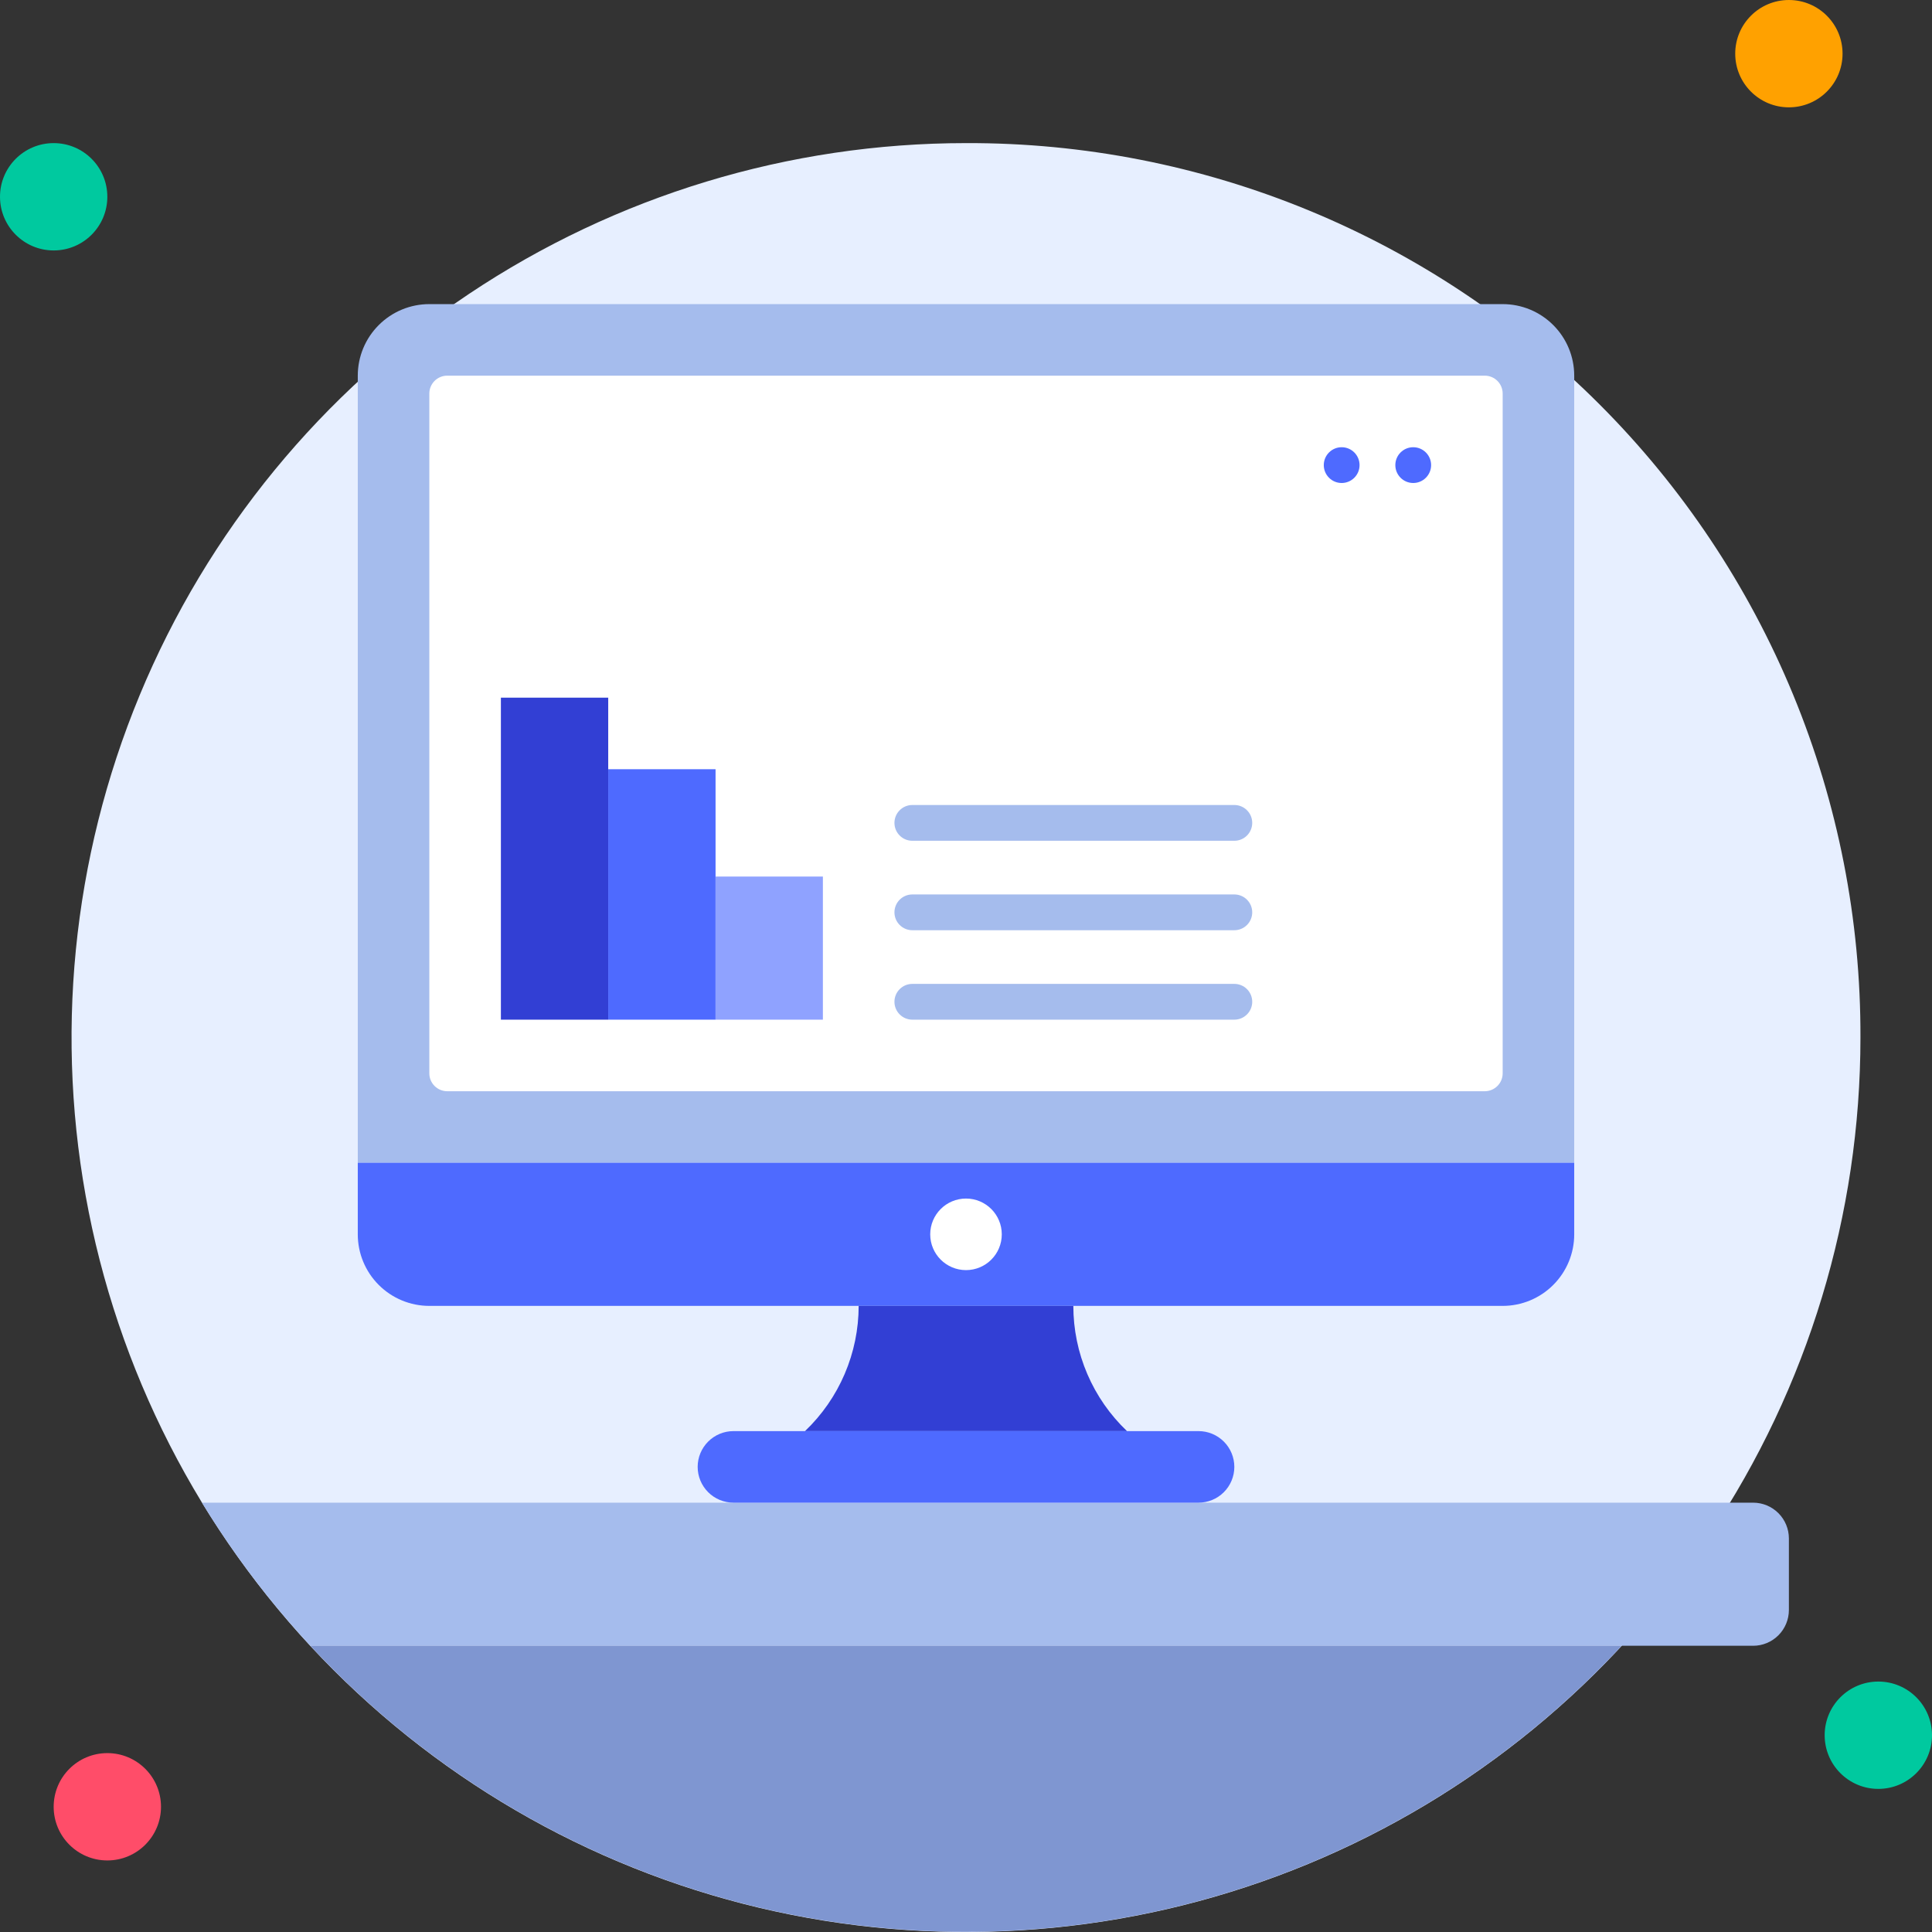 <svg width="108" height="108" viewBox="0 0 108 108" fill="none" xmlns="http://www.w3.org/2000/svg">
<rect x="0" y="0" width="108" height="108" fill="#333333" stroke="none"/>
<path d="M104 58C104 67.889 101.068 77.556 95.573 85.779C90.079 94.001 82.27 100.41 73.134 104.194C63.998 107.979 53.945 108.969 44.245 107.04C34.547 105.11 25.637 100.348 18.645 93.356C11.652 86.363 6.89 77.454 4.961 67.755C3.031 58.056 4.022 48.002 7.806 38.866C11.59 29.73 17.999 21.921 26.221 16.427C34.444 10.933 44.111 8 54 8C60.572 7.978 67.084 9.256 73.161 11.761C79.237 14.265 84.758 17.948 89.405 22.595C94.053 27.242 97.735 32.763 100.24 38.84C102.745 44.916 104.022 51.428 104 58V58Z" fill="#E7EFFF"/>
<path d="M3 14C4.657 14 6 12.657 6 11C6 9.343 4.657 8 3 8C1.343 8 0 9.343 0 11C0 12.657 1.343 14 3 14Z" fill="#00C99F"/>
<path d="M100 6C101.657 6 103 4.657 103 3C103 1.343 101.657 0 100 0C98.343 0 97 1.343 97 3C97 4.657 98.343 6 100 6Z" fill="#FFA100"/>
<path d="M105 100C106.657 100 108 98.657 108 97C108 95.343 106.657 94 105 94C103.343 94 102 95.343 102 97C102 98.657 103.343 100 105 100Z" fill="#00C99F"/>
<path d="M6 104C7.657 104 9 102.657 9 101C9 99.343 7.657 98 6 98C4.343 98 3 99.343 3 101C3 102.657 4.343 104 6 104Z" fill="#FF4D69"/>
<path d="M24 17H84C85.061 17 86.078 17.421 86.828 18.172C87.579 18.922 88 19.939 88 21V65H20V21C20 19.939 20.421 18.922 21.172 18.172C21.922 17.421 22.939 17 24 17V17Z" fill="#A5BCED"/>
<path d="M100 86V90C100 90.53 99.789 91.039 99.414 91.414C99.039 91.789 98.531 92 98 92H17.35C15.069 89.542 13.039 86.862 11.29 84H98C98.531 84 99.039 84.211 99.414 84.586C99.789 84.961 100 85.47 100 86Z" fill="#A5BCED"/>
<path d="M90.65 92C85.97 97.043 80.299 101.066 73.993 103.817C67.687 106.569 60.88 107.989 54 107.989C47.12 107.989 40.314 106.569 34.007 103.817C27.701 101.066 22.03 97.043 17.35 92H90.65Z" fill="#7F96D1"/>
<path d="M20 65H88V69C88 70.061 87.579 71.078 86.828 71.828C86.078 72.579 85.061 73 84 73H24C22.939 73 21.922 72.579 21.172 71.828C20.421 71.078 20 70.061 20 69V65Z" fill="#4E6AFF"/>
<path d="M63 80H45C45.947 79.097 46.702 78.011 47.217 76.807C47.733 75.604 47.999 74.309 48 73H60C60 74.309 60.265 75.605 60.781 76.808C61.297 78.011 62.052 79.097 63 80V80Z" fill="#323FD4"/>
<path d="M67 84H41C40.47 84 39.961 83.789 39.586 83.414C39.211 83.039 39 82.53 39 82C39 81.47 39.211 80.961 39.586 80.586C39.961 80.211 40.47 80 41 80H67C67.53 80 68.039 80.211 68.414 80.586C68.789 80.961 69 81.47 69 82C69 82.53 68.789 83.039 68.414 83.414C68.039 83.789 67.53 84 67 84Z" fill="#4E6AFF"/>
<path d="M83 21H25C24.448 21 24 21.448 24 22V60C24 60.552 24.448 61 25 61H83C83.552 61 84 60.552 84 60V22C84 21.448 83.552 21 83 21Z" fill="white"/>
<path d="M54 71C55.105 71 56 70.105 56 69C56 67.895 55.105 67 54 67C52.895 67 52 67.895 52 69C52 70.105 52.895 71 54 71Z" fill="white"/>
<path d="M34 39H28V57H34V39Z" fill="#323FD4"/>
<path d="M40 43H34V57H40V43Z" fill="#4E6AFF"/>
<path d="M46 49H40V57H46V49Z" fill="#8FA2FF"/>
<path d="M69 57H51C50.735 57 50.48 56.895 50.293 56.707C50.105 56.52 50 56.265 50 56C50 55.735 50.105 55.48 50.293 55.293C50.48 55.105 50.735 55 51 55H69C69.265 55 69.52 55.105 69.707 55.293C69.895 55.48 70 55.735 70 56C70 56.265 69.895 56.52 69.707 56.707C69.52 56.895 69.265 57 69 57Z" fill="#A5BCED"/>
<path d="M69 52H51C50.735 52 50.48 51.895 50.293 51.707C50.105 51.52 50 51.265 50 51C50 50.735 50.105 50.48 50.293 50.293C50.48 50.105 50.735 50 51 50H69C69.265 50 69.52 50.105 69.707 50.293C69.895 50.48 70 50.735 70 51C70 51.265 69.895 51.52 69.707 51.707C69.52 51.895 69.265 52 69 52Z" fill="#A5BCED"/>
<path d="M69 47H51C50.735 47 50.48 46.895 50.293 46.707C50.105 46.52 50 46.265 50 46C50 45.735 50.105 45.48 50.293 45.293C50.48 45.105 50.735 45 51 45H69C69.265 45 69.52 45.105 69.707 45.293C69.895 45.48 70 45.735 70 46C70 46.265 69.895 46.52 69.707 46.707C69.52 46.895 69.265 47 69 47Z" fill="#A5BCED"/>
<path d="M79 27C79.552 27 80 26.552 80 26C80 25.448 79.552 25 79 25C78.448 25 78 25.448 78 26C78 26.552 78.448 27 79 27Z" fill="#4E6AFF"/>
<path d="M75 27C75.552 27 76 26.552 76 26C76 25.448 75.552 25 75 25C74.448 25 74 25.448 74 26C74 26.552 74.448 27 75 27Z" fill="#4E6AFF"/>
</svg>
